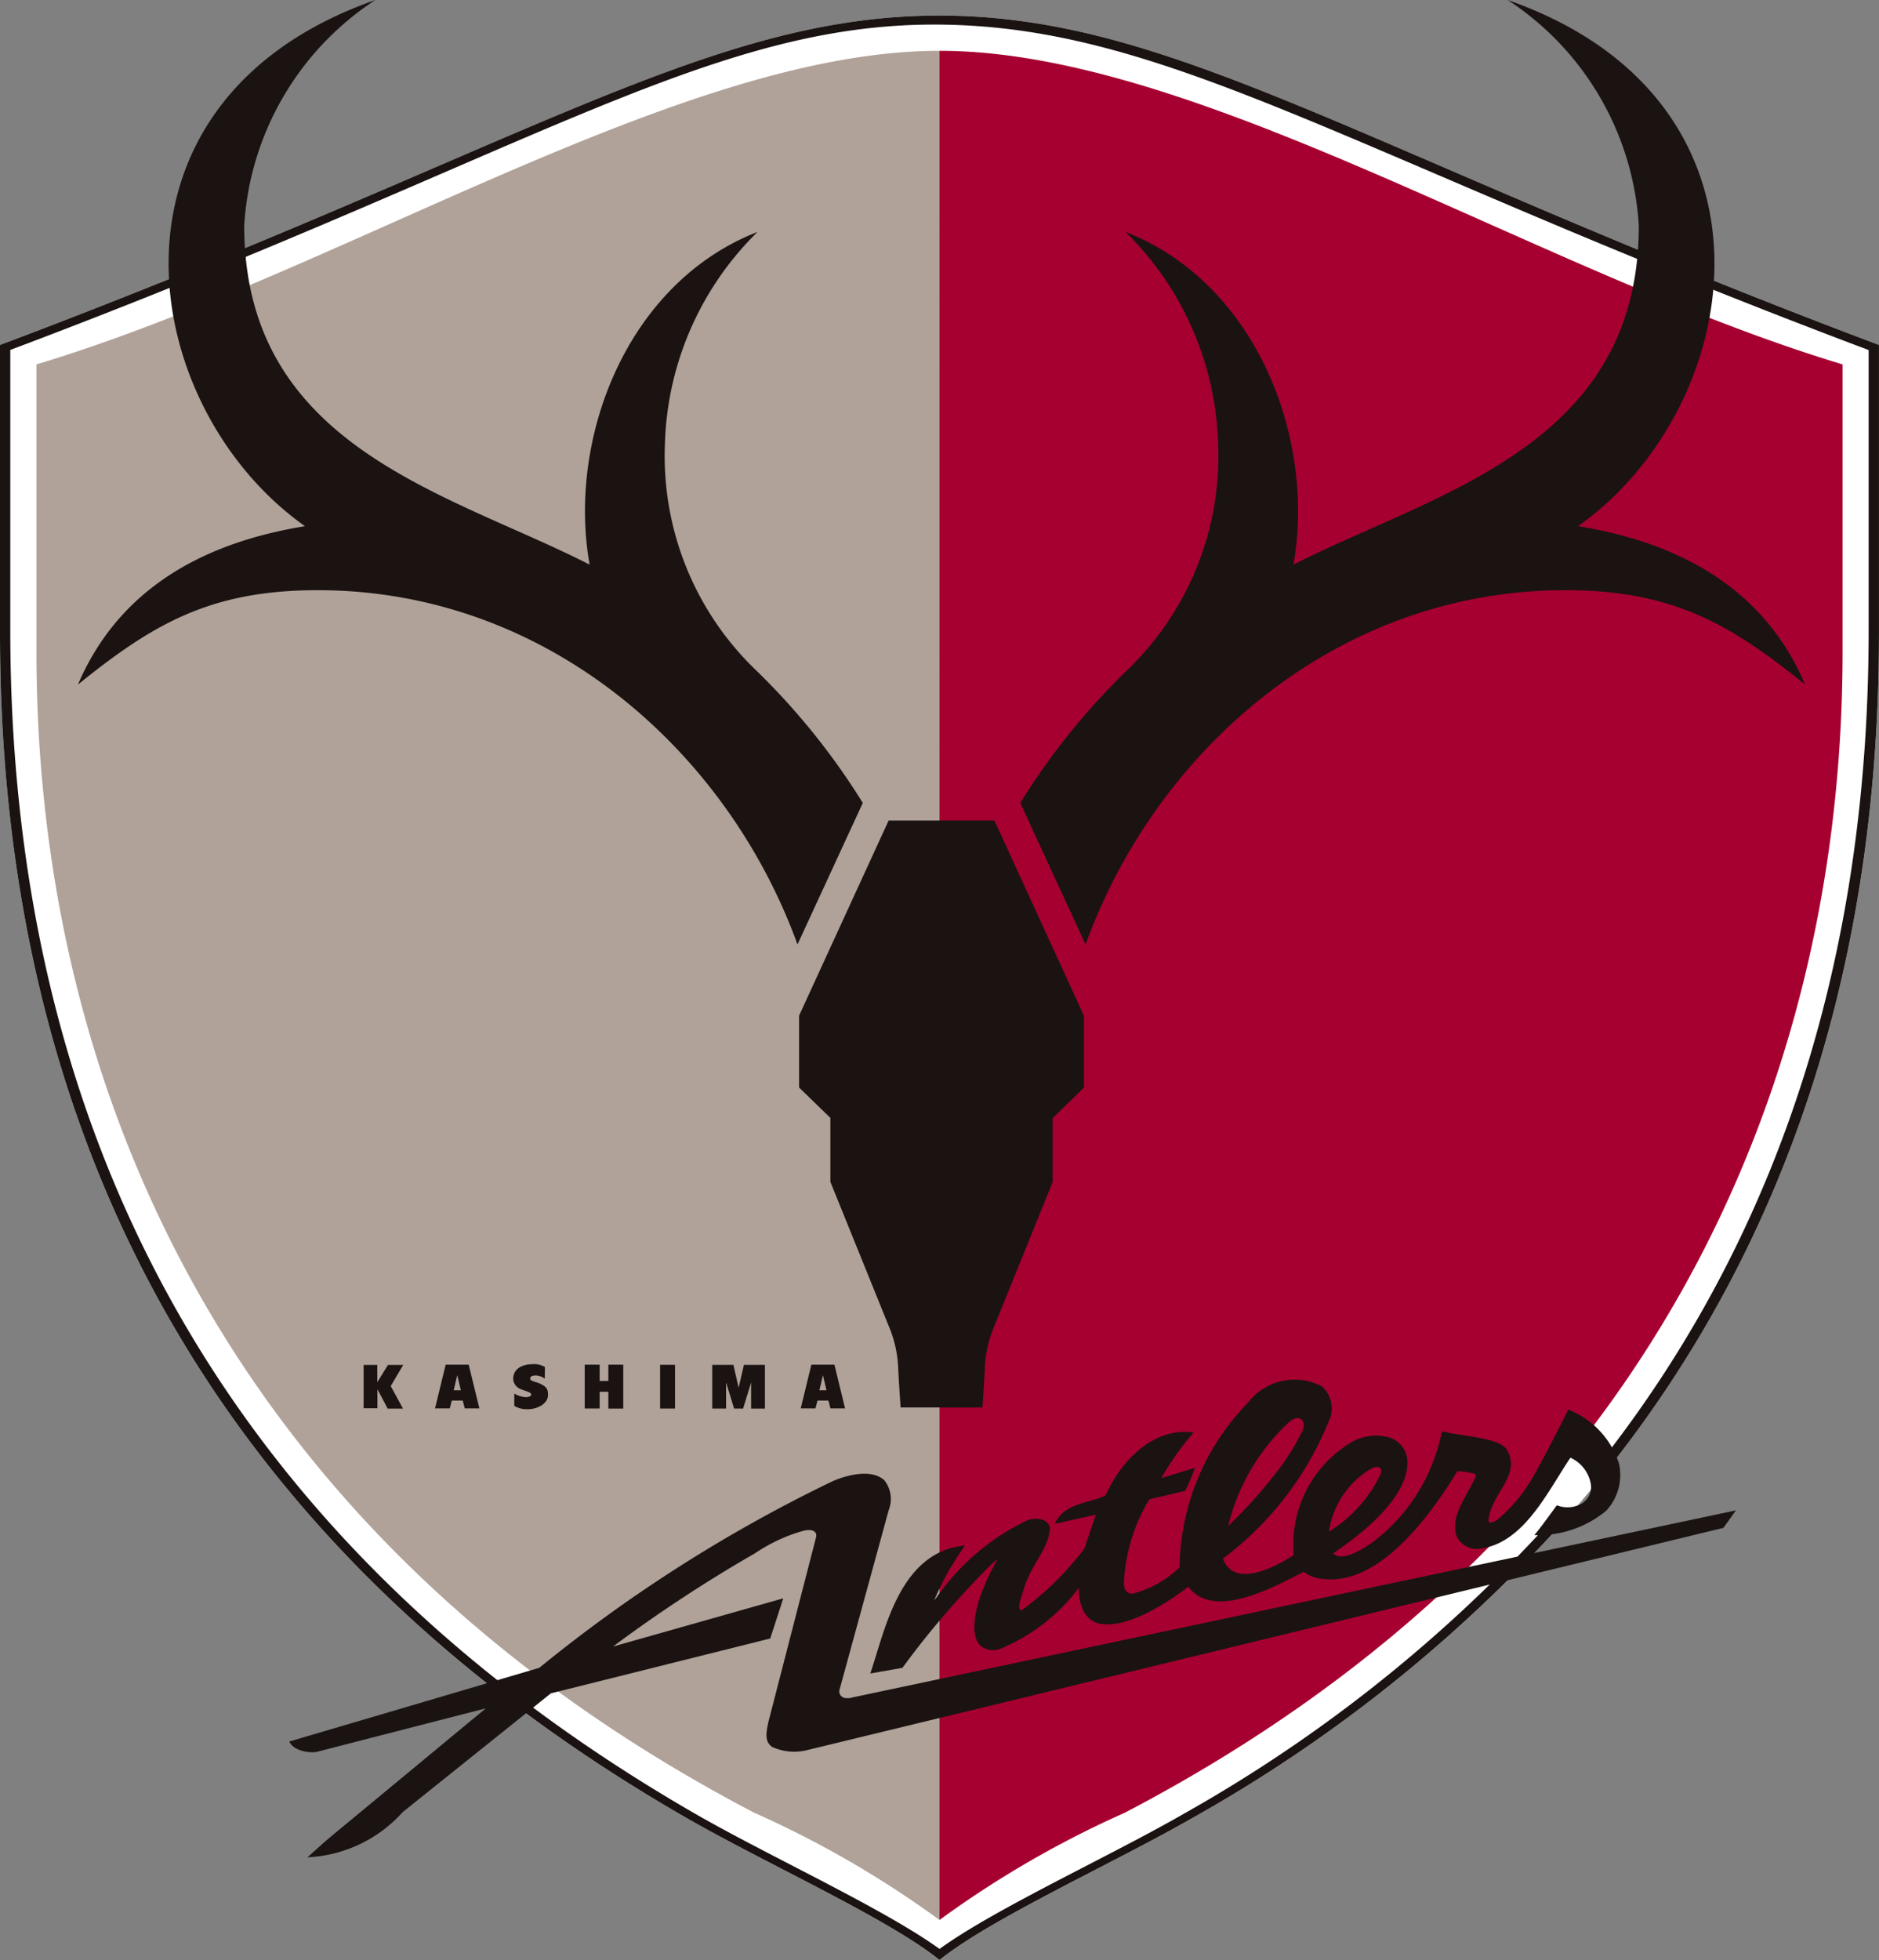 <svg xmlns="http://www.w3.org/2000/svg" xmlns:xlink="http://www.w3.org/1999/xlink" width="57.537" height="60" viewBox="0 0 57.537 60"><rect x="0" y="0" width="57.537" height="60" fill="#808080" stroke="none"/><defs><clipPath id="a"><rect width="57.537" height="60" fill="none"/></clipPath></defs><g transform="translate(0 0)" clip-path="url(#a)"><path d="M48.892,45.644c6.282-7.684,8.645-16.735,8.645-26V10.808C41.507,4.777,35.9.725,28.768.725S16.03,4.777,0,10.808v8.838C0,33.47,5.262,46.82,20.963,55.866c2.422,1.4,6.239,3.111,7.806,4.382,1.567-1.27,5.383-2.986,7.806-4.382a44.714,44.714,0,0,0,11.572-9.338Z" transform="translate(0 -0.247)" fill="#fff"/><path d="M47.742,46.528a44.8,44.8,0,0,1-11.484,9.237c-2.273,1.309-5.773,2.9-7.489,4.143-1.716-1.241-5.216-2.834-7.49-4.143C5.579,46.719.315,33.368.315,19.544V10.959C16.223,4.973,21.721.937,28.768,1s12.545,3.977,28.452,9.963v8.585c0,9.179-2.321,18.151-8.477,25.791l.148.308c6.282-7.684,8.645-16.735,8.645-26V10.807C41.507,4.776,35.9.724,28.768.724S16.03,4.776,0,10.807v8.838c0,13.823,5.262,27.174,20.963,36.22,2.422,1.4,6.239,3.112,7.806,4.382,1.567-1.27,5.383-2.986,7.806-4.382a44.714,44.714,0,0,0,11.572-9.338Z" transform="translate(0 -0.247)" fill="#1a1311"/><path d="M29.346,59.58a30.931,30.931,0,0,0-5.679-3.286C7.371,47.773,1.693,33.831,1.693,20.76v-8.8c9.3-2.8,19.728-9.6,27.653-9.6Z" transform="translate(-0.577 -0.805)" fill="#b0a299"/><path d="M43.66,59.58a30.931,30.931,0,0,1,5.679-3.286c16.3-8.521,21.974-22.463,21.974-35.534v-8.8c-9.3-2.8-19.728-9.6-27.653-9.6Z" transform="translate(-14.892 -0.805)" fill="#a60030"/><path d="M25.656,28.912l2-4.333a21.293,21.293,0,0,0-3.273-4.064,9.077,9.077,0,0,1-2.787-6.9A9.46,9.46,0,0,1,24.432,7.1c-4.015,1.566-5.827,6.34-5.141,10.185C14.982,15.08,8.714,13.709,8.714,6.9A8.889,8.889,0,0,1,12.73,0C3.917,3.084,5.386,12.436,10.575,16.108,7.54,16.6,4.9,17.969,3.623,20.956c2.3-1.86,4.064-2.889,7.344-2.889,7,0,12.535,4.9,14.689,10.845" transform="translate(-1.236 0)" fill="#1a1311"/><path d="M42.75,56.089s.047-.662.072-1.2a3.646,3.646,0,0,1,.294-1.3L44.9,49.185V47.227l.958-.93v-2.2L43.116,38.12H39.877l-2.742,5.973v2.2l.958.93v1.958l1.784,4.406a3.662,3.662,0,0,1,.293,1.3c.025.538.074,1.2.074,1.2Z" transform="translate(-12.666 -13.002)" fill="#1a1311"/><path d="M49.412,28.912l-2-4.333a21.319,21.319,0,0,1,3.273-4.064,9.077,9.077,0,0,0,2.787-6.9A9.465,9.465,0,0,0,50.636,7.1c4.015,1.566,5.826,6.34,5.141,10.185,4.309-2.2,10.576-3.575,10.576-10.38A8.889,8.889,0,0,0,62.338,0c8.813,3.084,7.344,12.436,2.155,16.108,3.036.49,5.68,1.861,6.952,4.848-2.3-1.86-4.064-2.889-7.344-2.889-7,0-12.534,4.9-14.689,10.845" transform="translate(-16.171 0)" fill="#1a1311"/><path d="M30.3,75.053a.205.205,0,0,0,.127.271.493.493,0,0,0,.266-.011l27.048-5.725-.383.536L29.343,76.916a1.649,1.649,0,0,1-1.113-.086c-.22-.159-.2-.389-.11-.784l1.456-5.64c.036-.174-.113-.253-.364-.2a5.072,5.072,0,0,0-1.5.691,43.972,43.972,0,0,0-4.355,2.859l5.214-1.476-.4,1.23-6.717,1.679L16.92,78.821A4.177,4.177,0,0,1,14,80.208l.6-.537,4.862-4.023-5.192,1.336c-.292.038-.713-.063-.825-.32L21.1,74.407A45.27,45.27,0,0,1,30.071,68.7c.455-.2,1.2-.39,1.592-.037a.922.922,0,0,1,.138.911Z" transform="translate(-4.586 -23.352)" fill="#1a1311"/><path d="M63.375,66.651a2.638,2.638,0,0,0-1.554-1.657s-.861,1.73-1.216,2.283a4.839,4.839,0,0,1-.954,1.088c-.086.05-.272.163-.272.014.061-.8,1.023-1.377.561-2.155-.227-.381-1.345-.4-1.989-.57a5.6,5.6,0,0,1-2.119,3.4c-.385.268-.953.6-1.216.341.575-.385,2.381-1.651,2.274-2.88a.79.79,0,0,0-.56-.672,1.519,1.519,0,0,0-1.19.173,3.658,3.658,0,0,0-1.727,3.43c-.368.241-1.794,1.108-2.169.11a9.908,9.908,0,0,0,3.3-4.348.921.921,0,0,0-.265-.925,1.8,1.8,0,0,0-2.273.507,7.321,7.321,0,0,0-2.087,5.032,3.237,3.237,0,0,1-1.416.8c-.188.043-.3-.134-.29-.322a5.437,5.437,0,0,1,.778-2.559l1.1-.26a7.126,7.126,0,0,0,.3-.706l-1.032.316a8.482,8.482,0,0,1,.988-1.394c-1.254-.184-2.25.916-2.695,1.921-.515.256-1.281.233-1.554.874l1.256-.282L47,69.25a9,9,0,0,1-1.914,1.882c-.179.02,0-.442.074-.684.243-.766.725-1.154.785-1.782.021-.227-.258-.414-.675-.29a7.114,7.114,0,0,0-2.785,2.356l-.082.1a8.857,8.857,0,0,1,.944-1.678c-2.014.192-2.45,2.611-2.9,3.918l.985-.173A26.5,26.5,0,0,1,44.2,69.687l.148-.119a6.966,6.966,0,0,0-.54,1.166c-.129.385-.324,1.162.013,1.488a.626.626,0,0,0,.57.11,5.754,5.754,0,0,0,2.443-1.884c-.009.561.2,1.012.644,1.1.828.162,2.064-.635,2.707-1.133.77,1.021,2.547.05,3.531-.455a1.225,1.225,0,0,0,.38.183c1.8.405,3.412-1.772,4.331-3.268a2.912,2.912,0,0,1,.5.076.075.075,0,0,1,.051.107c-.25.576-.831,1.259-.555,1.856a.688.688,0,0,0,.711.335c1.334-.18,2.049-1.741,2.752-2.782a1.083,1.083,0,0,1,.628.83.586.586,0,0,1-.334.6.876.876,0,0,1-.71.025c-.161.217-.492.685-.689.913a3.263,3.263,0,0,0,2.2-.744,1.606,1.606,0,0,0,.393-1.438m-11.966,1.9a6.356,6.356,0,0,1,1.782-3.1c.124-.116.264-.25.421-.181.116.05.143.206.062.382a6.822,6.822,0,0,1-.727,1.179,14.237,14.237,0,0,1-1.538,1.72m4.668-1.591a4.16,4.16,0,0,1-1.585,1.767,2.7,2.7,0,0,1,1.326-1.947c.233-.09.314.028.259.18" transform="translate(-13.798 -21.843)" fill="#1a1311"/><path d="M17.646,63.412h.467l-.383.648.376.689h-.47l-.313-.594v.584H16.9V63.412h.418v.532Z" transform="translate(-5.766 -21.629)" fill="#1a1311"/><path d="M24.82,63.464a.611.611,0,0,0-.376-.088c-.3,0-.594.13-.594.45a.352.352,0,0,0,.22.31c.118.051.334.1.331.165s-.092.085-.165.085a.776.776,0,0,1-.353-.11v.379a.78.78,0,0,0,.418.1c.269,0,.615-.156.615-.441,0-.2-.068-.254-.25-.344-.114-.057-.295-.068-.295-.149s.074-.1.186-.1a.5.5,0,0,1,.26.1Z" transform="translate(-8.135 -21.616)" fill="#1a1311"/><path d="M20.73,64.5l-.062.241h-.452l.326-1.34h.705l.327,1.34h-.447l-.063-.241Zm.057-.315h.219l-.109-.463Z" transform="translate(-6.895 -21.626)" fill="#1a1311"/><path d="M37.725,64.5l-.063.241h-.451l.326-1.34h.706l.326,1.34h-.447l-.063-.241Zm.057-.315H38l-.109-.463Z" transform="translate(-12.692 -21.626)" fill="#1a1311"/><path d="M27.895,64.232v.513h.457V63.4h-.457v.5h-.266v-.5h-.458v1.342h.458v-.513Z" transform="translate(-9.267 -21.625)" fill="#1a1311"/><rect width="0.457" height="1.34" transform="translate(20.213 41.779)" fill="#1a1311"/><path d="M34.045,64.748l.246-.8v.8h.423V63.409h-.643l-.162.7-.161-.7H33.1v1.338h.424v-.8l.246.8Z" transform="translate(-11.291 -21.628)" fill="#1a1311"/></g></svg>